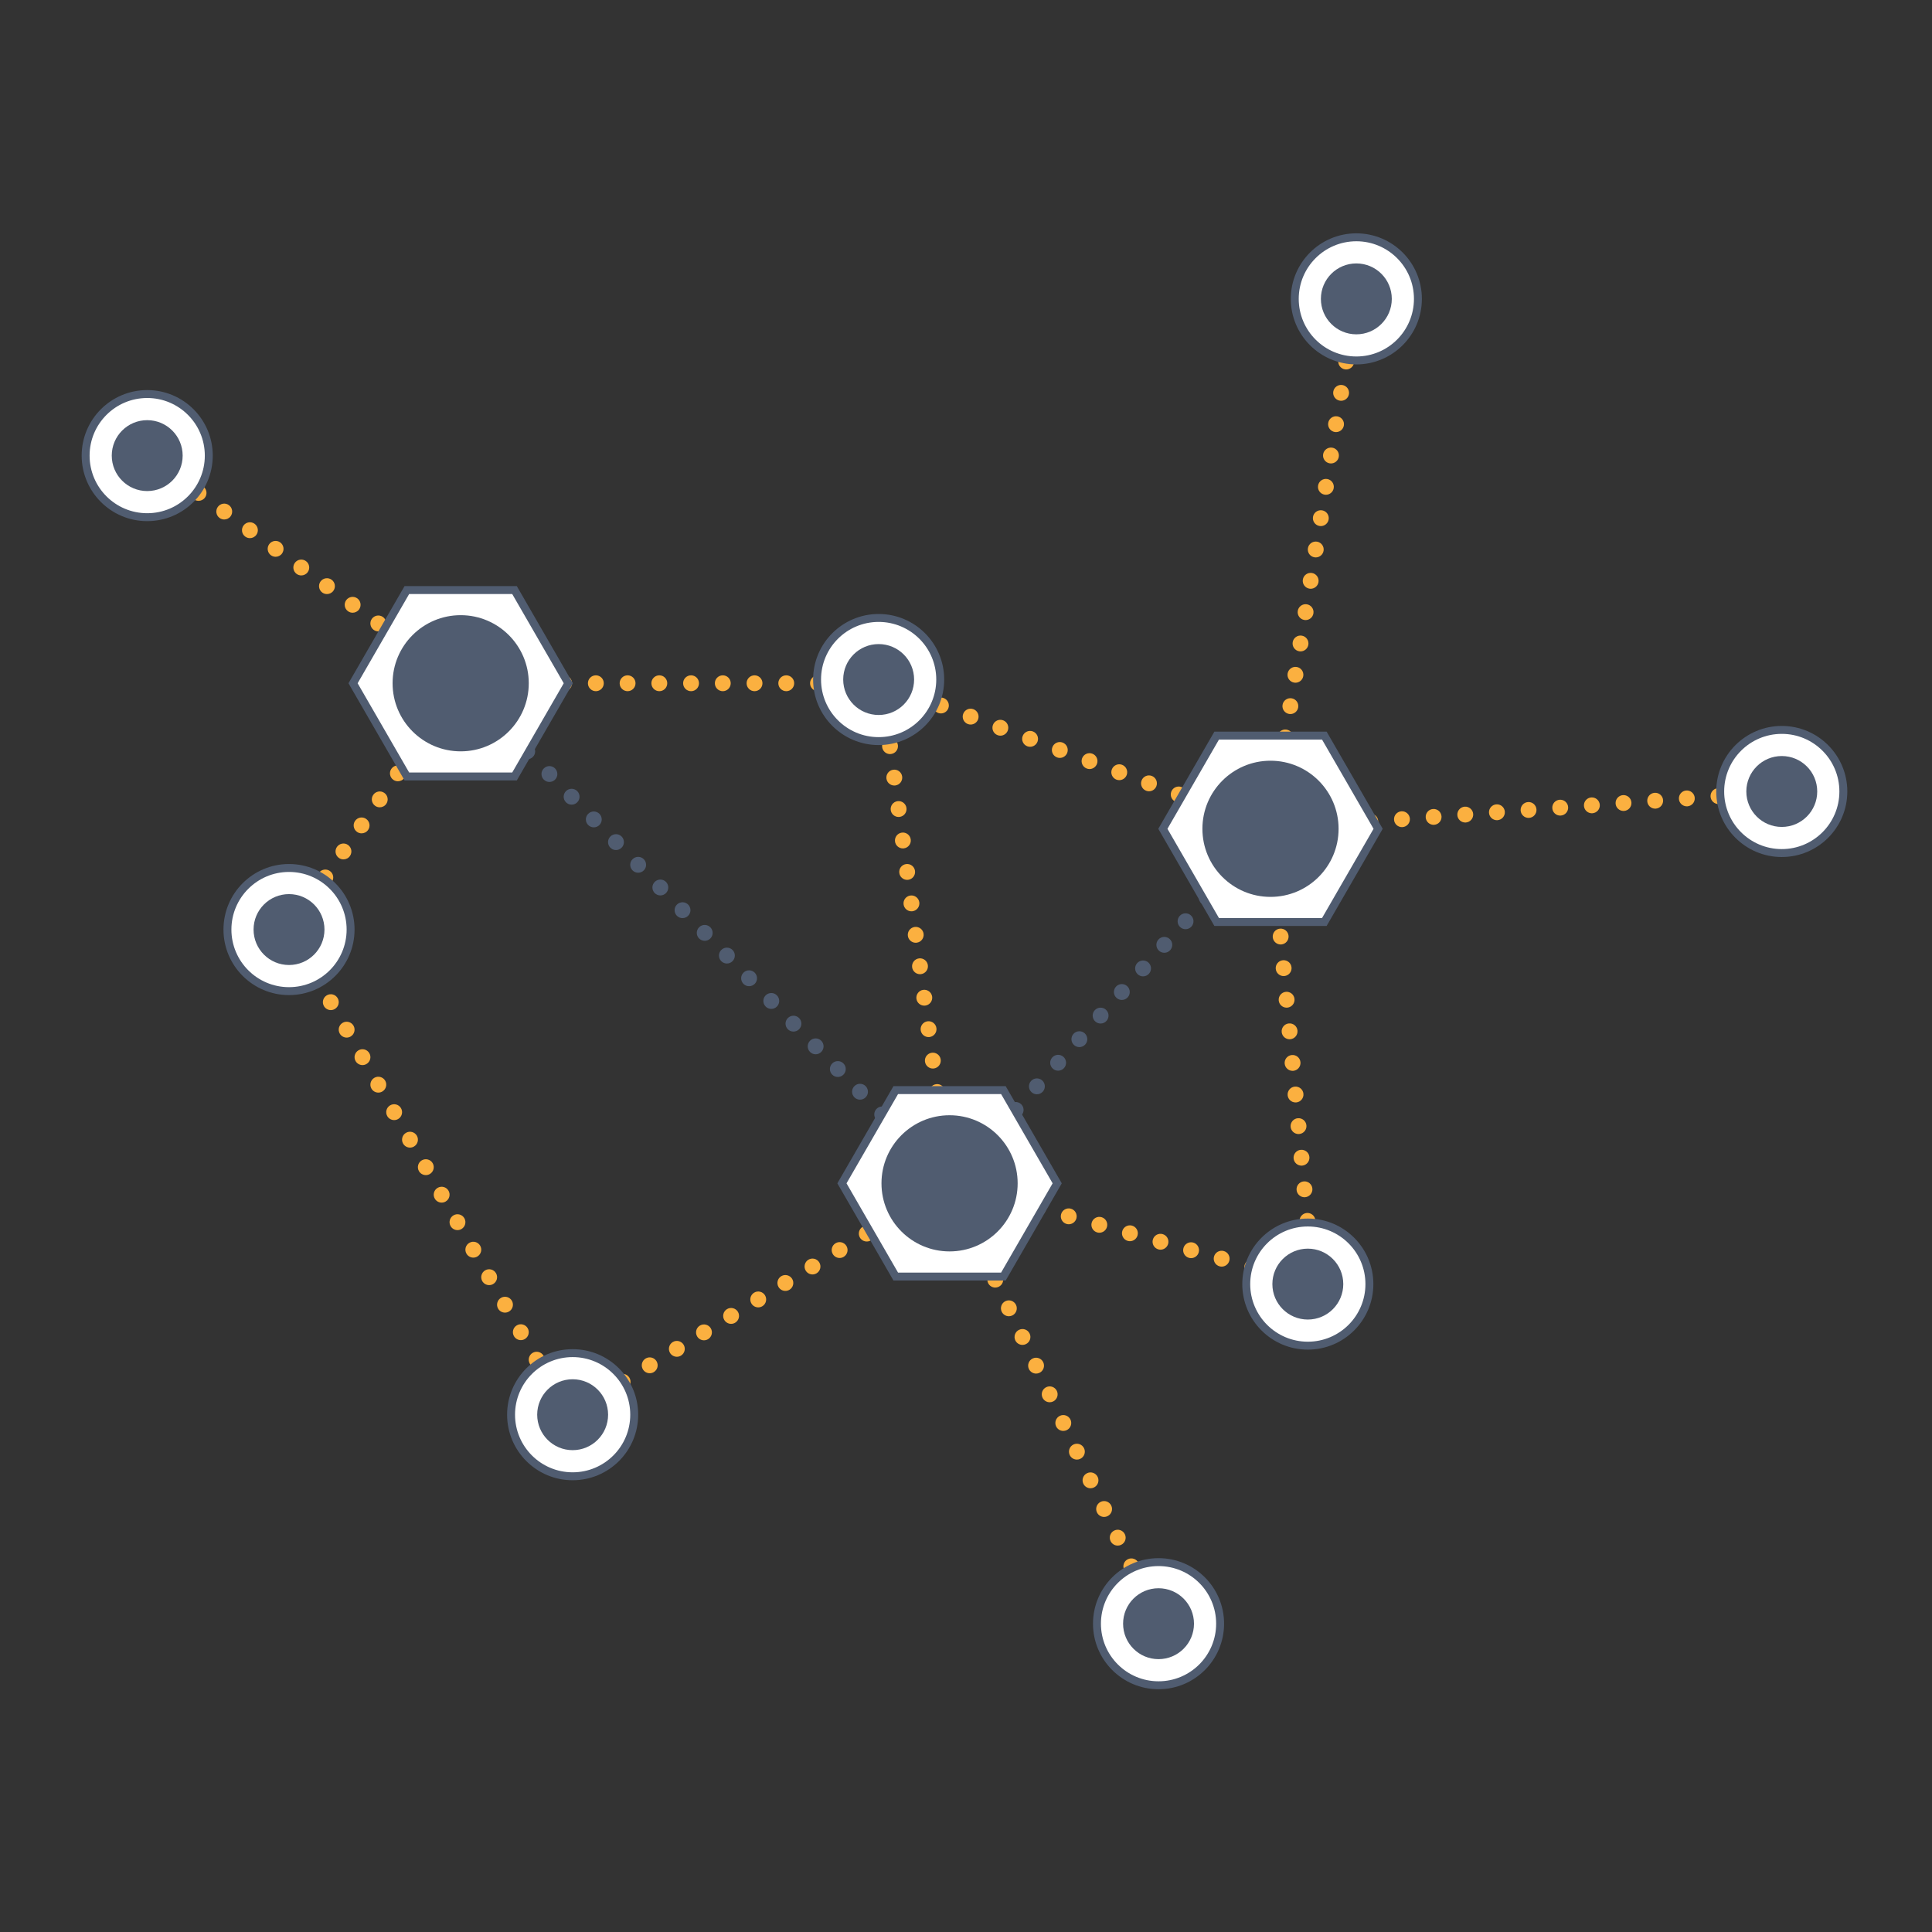 <?xml version="1.0" encoding="utf-8"?>
<!-- Generator: Adobe Illustrator 15.0.0, SVG Export Plug-In . SVG Version: 6.00 Build 0)  -->
<!DOCTYPE svg PUBLIC "-//W3C//DTD SVG 1.1//EN" "http://www.w3.org/Graphics/SVG/1.1/DTD/svg11.dtd">
<svg version="1.1" id="Layer_5" xmlns="http://www.w3.org/2000/svg" xmlns:xlink="http://www.w3.org/1999/xlink" x="0px" y="0px"
	 width="1080px" height="1080px" viewBox="0 0 1080 1080" enable-background="new 0 0 1080 1080" xml:space="preserve">
<rect x="0" y="0" width="1080" height="1080" fill="#333333" stroke="none"/>
<symbol  id="New_Symbol" viewBox="-11.709 -11.709 23.417 23.417">
	<path fill="#FFFFFF" stroke="#505C70" stroke-width="1.417" stroke-miterlimit="10" d="M11,0c0-6.075-4.925-11-11-11
		S-11-6.075-11,0s4.925,11,11,11S11,6.075,11,0z"/>
	<path fill="#505C70" d="M6.334,0c0-3.498-2.836-6.334-6.334-6.334S-6.333-3.498-6.333,0S-3.498,6.333,0,6.333S6.334,3.498,6.334,0z
		"/>
</symbol>
<symbol  id="New_Symbol_1" viewBox="-20.047 -17.363 40.095 34.725">
	<polygon fill="#FFFFFF" stroke="#505C70" stroke-width="1.417" stroke-miterlimit="10" points="-9.615,-16.654 -19.229,0 
		-9.615,16.653 9.615,16.653 19.229,0 9.615,-16.654 	"/>
	<path fill="#505C70" d="M12.163,0c0-6.719-5.446-12.164-12.163-12.164c-6.718,0-12.165,5.445-12.165,12.164
		c0,6.717,5.447,12.163,12.165,12.163C6.717,12.163,12.163,6.717,12.163,0z"/>
</symbol>
<g>
	<g>
		<path fill="#FBB040" d="M524.25,646.22c-0.32-2.43,1.37-4.67,3.8-5l0,0c2.43-0.33,4.66,1.37,4.99,3.8l0,0
			c0.33,2.42-1.37,4.66-3.79,4.99l0,0c-0.21,0.03-0.41,0.04-0.61,0.04l0,0C526.46,650.05,524.56,648.439,524.25,646.22z
			 M521.86,628.64c-0.33-2.43,1.37-4.67,3.8-5l0,0c2.42-0.33,4.66,1.37,4.99,3.8l0,0c0.33,2.431-1.37,4.66-3.8,4.99l0,0
			c-0.2,0.03-0.4,0.04-0.6,0.04l0,0C524.07,632.47,522.16,630.859,521.86,628.64z M519.47,611.06c-0.33-2.43,1.37-4.66,3.79-4.99
			l0,0c2.43-0.34,4.67,1.37,5,3.79l0,0c0.33,2.431-1.37,4.66-3.8,4.99l0,0c-0.2,0.03-0.4,0.05-0.6,0.05l0,0
			C521.67,614.899,519.77,613.28,519.47,611.06z M517.07,593.479c-0.33-2.43,1.37-4.66,3.8-4.989l0,0
			c2.43-0.33,4.66,1.369,4.99,3.79l0,0c0.33,2.43-1.37,4.67-3.79,5l0,0c-0.21,0.029-0.41,0.039-0.61,0.039l0,0
			C519.28,597.319,517.38,595.7,517.07,593.479z M514.68,575.899c-0.33-2.42,1.37-4.659,3.8-4.989l0,0c2.42-0.33,4.66,1.37,4.99,3.8
			l0,0c0.33,2.42-1.37,4.66-3.8,4.99l0,0c-0.2,0.029-0.4,0.04-0.6,0.04l0,0C516.89,579.74,514.98,578.13,514.68,575.899z
			 M512.29,558.319c-0.33-2.42,1.37-4.659,3.79-4.989l0,0c2.43-0.33,4.67,1.37,5,3.8l0,0c0.33,2.42-1.37,4.66-3.8,4.99l0,0
			c-0.2,0.029-0.4,0.04-0.6,0.04l0,0C514.49,562.16,512.59,560.55,512.29,558.319z M509.89,540.75c-0.33-2.43,1.37-4.67,3.8-5l0,0
			c2.43-0.33,4.66,1.37,4.99,3.8l0,0c0.33,2.43-1.37,4.66-3.79,4.99l0,0c-0.21,0.029-0.41,0.04-0.6,0.04l0,0
			C512.1,544.58,510.2,542.97,509.89,540.75z M507.5,523.17c-0.33-2.43,1.37-4.66,3.8-5l0,0c2.42-0.32,4.66,1.38,4.99,3.8l0,0
			c0.33,2.43-1.37,4.66-3.8,4.99l0,0c-0.2,0.03-0.4,0.05-0.6,0.05l0,0C509.71,527.01,507.8,525.39,507.5,523.17z M505.11,505.59
			c-0.33-2.43,1.37-4.66,3.79-4.99l0,0c2.43-0.33,4.67,1.37,5,3.79l0,0c0.33,2.43-1.37,4.67-3.8,5l0,0c-0.2,0.02-0.4,0.04-0.6,0.04
			l0,0C507.31,509.43,505.41,507.81,505.11,505.59z M502.72,488.01c-0.34-2.43,1.36-4.66,3.79-4.99l0,0
			c2.43-0.33,4.66,1.37,4.99,3.8l0,0c0.33,2.42-1.37,4.66-3.79,4.99l0,0c-0.21,0.03-0.41,0.04-0.61,0.04l0,0
			C504.92,491.85,503.02,490.24,502.72,488.01z M500.32,470.43c-0.33-2.42,1.37-4.66,3.8-4.99l0,0c2.42-0.33,4.66,1.37,4.99,3.8l0,0
			c0.33,2.42-1.37,4.66-3.8,4.99l0,0c-0.2,0.03-0.4,0.04-0.6,0.04l0,0C502.53,474.27,500.62,472.66,500.32,470.43z M497.93,452.85
			c-0.33-2.42,1.37-4.66,3.79-4.99l0,0c2.43-0.33,4.67,1.37,5,3.8l0,0c0.33,2.43-1.37,4.66-3.8,4.99l0,0
			c-0.2,0.03-0.4,0.04-0.6,0.04l0,0C500.13,456.69,498.23,455.08,497.93,452.85z M495.53,435.28c-0.33-2.43,1.37-4.67,3.8-5l0,0
			c2.43-0.33,4.66,1.37,4.99,3.8l0,0c0.33,2.43-1.37,4.66-3.79,4.99l0,0c-0.21,0.03-0.41,0.04-0.61,0.04l0,0
			C497.74,439.11,495.84,437.5,495.53,435.28z M493.14,417.7c-0.33-2.43,1.37-4.66,3.8-4.99l0,0c2.42-0.33,4.66,1.37,4.99,3.79l0,0
			c0.33,2.43-1.37,4.67-3.8,4.99l0,0c-0.2,0.03-0.4,0.05-0.6,0.05l0,0C495.35,421.54,493.44,419.92,493.14,417.7z M490.75,400.12
			c-0.33-2.43,1.37-4.66,3.79-4.99l0,0c2.43-0.33,4.67,1.37,5,3.79l0,0c0.33,2.43-1.37,4.67-3.8,5l0,0c-0.2,0.03-0.4,0.04-0.6,0.04
			l0,0C492.95,403.96,491.05,402.34,490.75,400.12z M488.35,382.54c-0.33-2.42,1.37-4.66,3.8-4.99l0,0c2.43-0.33,4.66,1.37,4.99,3.8
			l0,0c0.33,2.42-1.37,4.66-3.79,4.99l0,0c-0.2,0.03-0.41,0.04-0.6,0.04l0,0C490.56,386.38,488.66,384.77,488.35,382.54z"/>
	</g>
	<g>
		<path fill="#FBB040" d="M707.2,466.91c-2.301-0.86-3.46-3.41-2.601-5.71l0,0c0.86-2.29,3.41-3.46,5.71-2.6l0,0
			c2.29,0.86,3.45,3.42,2.601,5.71l0,0c-0.67,1.78-2.36,2.88-4.16,2.88l0,0C708.24,467.19,707.71,467.1,707.2,466.91z
			 M690.58,460.69c-2.29-0.85-3.46-3.41-2.601-5.7l0,0c0.86-2.3,3.42-3.46,5.71-2.6l0,0c2.29,0.86,3.46,3.41,2.601,5.7l0,0
			c-0.67,1.79-2.36,2.89-4.15,2.89l0,0C691.62,460.98,691.09,460.89,690.58,460.69z M673.97,454.48c-2.3-0.86-3.46-3.42-2.6-5.71
			l0,0c0.859-2.29,3.41-3.46,5.71-2.6l0,0c2.29,0.86,3.45,3.41,2.59,5.71l0,0c-0.66,1.78-2.351,2.88-4.15,2.88l0,0
			C675,454.76,674.479,454.67,673.97,454.48z M657.35,448.26c-2.29-0.86-3.46-3.41-2.6-5.71l0,0c0.859-2.29,3.41-3.45,5.71-2.6l0,0
			c2.29,0.86,3.46,3.42,2.6,5.71l0,0c-0.67,1.78-2.359,2.88-4.16,2.88l0,0C658.39,448.54,657.859,448.45,657.35,448.26z
			 M640.729,442.04c-2.29-0.85-3.449-3.41-2.59-5.7l0,0c0.851-2.3,3.41-3.46,5.7-2.6l0,0c2.3,0.86,3.46,3.41,2.6,5.71l0,0
			c-0.659,1.78-2.35,2.88-4.149,2.88l0,0C641.77,442.33,641.25,442.24,640.729,442.04z M624.12,435.83
			c-2.301-0.86-3.46-3.41-2.601-5.71l0,0c0.86-2.29,3.41-3.46,5.71-2.6l0,0c2.29,0.86,3.46,3.42,2.601,5.71l0,0
			c-0.67,1.78-2.36,2.88-4.16,2.88l0,0C625.16,436.11,624.63,436.02,624.12,435.83z M607.5,429.61c-2.29-0.86-3.45-3.41-2.601-5.71
			l0,0c0.86-2.29,3.42-3.45,5.71-2.59l0,0c2.29,0.85,3.46,3.41,2.601,5.7l0,0c-0.67,1.79-2.36,2.89-4.15,2.89l0,0
			C608.54,429.9,608.02,429.8,607.5,429.61z M590.89,423.4c-2.3-0.86-3.46-3.42-2.6-5.71l0,0c0.859-2.3,3.41-3.46,5.71-2.6l0,0
			c2.29,0.86,3.45,3.41,2.6,5.71l0,0c-0.67,1.78-2.359,2.88-4.16,2.88l0,0C591.93,423.68,591.399,423.59,590.89,423.4z
			 M574.27,417.18c-2.29-0.86-3.46-3.41-2.6-5.71l0,0c0.86-2.29,3.42-3.46,5.71-2.6l0,0c2.29,0.86,3.46,3.42,2.6,5.71l0,0
			c-0.67,1.78-2.359,2.88-4.149,2.88l0,0C575.31,417.46,574.78,417.37,574.27,417.18z M557.66,410.96
			c-2.301-0.86-3.46-3.41-2.601-5.71l0,0c0.851-2.29,3.41-3.45,5.7-2.59l0,0c2.3,0.85,3.46,3.41,2.6,5.7l0,0
			c-0.659,1.79-2.35,2.89-4.149,2.89l0,0C558.689,411.25,558.17,411.16,557.66,410.96z M541.04,404.75
			c-2.29-0.86-3.46-3.42-2.6-5.71l0,0c0.86-2.3,3.41-3.46,5.709-2.6l0,0c2.29,0.86,3.46,3.41,2.601,5.71l0,0
			c-0.67,1.78-2.36,2.88-4.16,2.88l0,0C542.08,405.03,541.55,404.94,541.04,404.75z M524.43,398.53c-2.3-0.86-3.46-3.41-2.6-5.71
			l0,0c0.86-2.29,3.41-3.46,5.7-2.6l0,0c2.3,0.86,3.46,3.42,2.6,5.71l0,0c-0.66,1.78-2.35,2.88-4.15,2.88l0,0
			C525.46,398.81,524.94,398.72,524.43,398.53z M507.81,392.31c-2.29-0.85-3.46-3.41-2.6-5.7l0,0c0.86-2.3,3.41-3.46,5.71-2.6l0,0
			c2.29,0.86,3.46,3.41,2.6,5.71l0,0c-0.67,1.78-2.36,2.88-4.16,2.88l0,0C508.85,392.6,508.32,392.51,507.81,392.31z M491.19,386.1
			c-2.29-0.86-3.45-3.42-2.59-5.71l0,0c0.85-2.29,3.41-3.46,5.7-2.6l0,0c2.3,0.86,3.46,3.41,2.6,5.71l0,0
			c-0.66,1.78-2.35,2.88-4.15,2.88l0,0C492.23,386.38,491.71,386.29,491.19,386.1z"/>
	</g>
	<g>
		<path fill="#FBB040" d="M729.79,718.229c-0.23-2.439,1.56-4.6,4-4.83l0,0c2.439-0.229,4.609,1.561,4.84,4l0,0
			c0.22,2.431-1.57,4.601-4,4.83l0,0c-0.15,0.011-0.29,0.021-0.43,0.021l0,0C731.939,722.25,730.01,720.53,729.79,718.229z
			 M728.13,700.569c-0.23-2.439,1.56-4.609,4-4.84l0,0c2.439-0.22,4.6,1.57,4.83,4l0,0c0.229,2.44-1.561,4.61-4,4.84l0,0
			c-0.141,0.011-0.28,0.021-0.42,0.021l0,0C730.28,704.59,728.35,702.859,728.13,700.569z M726.46,682.899
			c-0.23-2.43,1.56-4.6,4-4.83l0,0c2.439-0.229,4.6,1.57,4.83,4l0,0c0.229,2.44-1.561,4.601-3.99,4.83l0,0
			c-0.15,0.021-0.29,0.021-0.42,0.021l0,0C728.609,686.92,726.68,685.2,726.46,682.899z M724.8,665.24c-0.23-2.44,1.56-4.601,4-4.83
			l0,0c2.44-0.23,4.6,1.56,4.83,4l0,0c0.229,2.439-1.561,4.6-4,4.83l0,0c-0.14,0.02-0.28,0.02-0.42,0.02l0,0
			C726.95,669.26,725.01,667.54,724.8,665.24z M723.13,647.58c-0.23-2.44,1.56-4.601,4-4.83l0,0c2.439-0.23,4.61,1.56,4.84,4l0,0
			c0.22,2.439-1.57,4.6-4,4.83l0,0c-0.15,0.01-0.29,0.02-0.43,0.02l0,0C725.28,651.6,723.35,649.88,723.13,647.58z M721.47,629.92
			c-0.229-2.44,1.561-4.601,4-4.83l0,0c2.44-0.23,4.6,1.56,4.83,4l0,0c0.23,2.43-1.56,4.6-4,4.83l0,0
			c-0.14,0.01-0.28,0.02-0.42,0.02l0,0C723.62,633.939,721.689,632.22,721.47,629.92z M719.8,612.26c-0.23-2.44,1.56-4.61,4-4.84
			l0,0c2.44-0.23,4.6,1.57,4.83,4l0,0c0.229,2.439-1.561,4.61-3.99,4.84l0,0c-0.149,0.01-0.29,0.01-0.43,0.01l0,0
			C721.95,616.27,720.02,614.55,719.8,612.26z M718.14,594.59c-0.229-2.43,1.561-4.6,4-4.83l0,0c2.44-0.229,4.601,1.56,4.83,4l0,0
			c0.23,2.44-1.56,4.6-4,4.84l0,0c-0.14,0.01-0.28,0.01-0.42,0.01l0,0C720.29,598.609,718.359,596.89,718.14,594.59z M716.47,576.93
			c-0.229-2.439,1.561-4.6,4-4.83l0,0c2.44-0.229,4.61,1.561,4.84,4l0,0c0.221,2.44-1.569,4.601-4,4.83l0,0
			c-0.14,0.021-0.29,0.021-0.42,0.021l0,0C718.62,580.95,716.689,579.229,716.47,576.93z M714.81,559.27
			c-0.229-2.439,1.561-4.6,4-4.83l0,0c2.44-0.229,4.601,1.561,4.83,4l0,0c0.23,2.44-1.56,4.601-4,4.83l0,0
			c-0.14,0.011-0.28,0.021-0.42,0.021l0,0C716.96,563.29,715.03,561.569,714.81,559.27z M713.149,541.609
			c-0.229-2.439,1.561-4.6,3.99-4.83l0,0c2.44-0.23,4.61,1.56,4.84,4l0,0c0.23,2.43-1.56,4.6-4,4.829l0,0
			c-0.14,0.011-0.279,0.021-0.42,0.021l0,0C715.29,545.63,713.359,543.899,713.149,541.609z M711.479,523.95
			c-0.229-2.44,1.561-4.61,4-4.83l0,0c2.44-0.23,4.601,1.56,4.83,3.99l0,0c0.23,2.44-1.56,4.61-4,4.84l0,0
			c-0.14,0.01-0.279,0.02-0.42,0.02l0,0C713.63,527.97,711.7,526.24,711.479,523.95z M709.81,506.29c-0.229-2.44,1.561-4.61,4-4.84
			l0,0c2.44-0.23,4.61,1.56,4.84,4l0,0c0.221,2.44-1.569,4.6-4,4.83l0,0c-0.14,0.02-0.29,0.02-0.42,0.02l0,0
			C711.96,510.3,710.03,508.58,709.81,506.29z M708.149,488.62c-0.229-2.44,1.561-4.6,4-4.83l0,0c2.44-0.23,4.601,1.56,4.83,4l0,0
			c0.23,2.44-1.56,4.6-4,4.83l0,0c-0.14,0.01-0.279,0.02-0.42,0.02l0,0C710.3,492.64,708.37,490.92,708.149,488.62z M706.479,470.96
			c-0.22-2.44,1.57-4.6,4-4.83l0,0c2.44-0.23,4.61,1.56,4.84,4l0,0c0.23,2.44-1.56,4.6-4,4.83l0,0c-0.14,0.01-0.279,0.02-0.42,0.02
			l0,0C708.63,474.98,706.7,473.26,706.479,470.96z"/>
	</g>
	<g>
		<path fill="#FBB040" d="M251.94,383.37c-1.98-1.44-2.42-4.21-0.98-6.2l0,0c1.44-1.98,4.21-2.42,6.19-0.98l0,0
			c1.98,1.44,2.42,4.22,0.99,6.2l0,0c-0.87,1.19-2.22,1.83-3.6,1.83l0,0C253.64,384.22,252.73,383.94,251.94,383.37z M237.59,372.94
			c-1.99-1.44-2.43-4.21-0.99-6.19l0,0c1.44-1.98,4.22-2.42,6.2-0.98l0,0c1.98,1.44,2.42,4.21,0.98,6.19l0,0
			c-0.87,1.2-2.22,1.83-3.59,1.83l0,0C239.29,373.79,238.37,373.52,237.59,372.94z M223.23,362.52c-1.98-1.44-2.42-4.21-0.98-6.19
			l0,0c1.44-1.99,4.21-2.43,6.19-0.99l0,0c1.99,1.44,2.43,4.22,0.99,6.2l0,0c-0.87,1.19-2.22,1.83-3.6,1.83l0,0
			C224.93,363.37,224.02,363.09,223.23,362.52z M208.88,352.1c-1.99-1.44-2.43-4.22-0.99-6.2l0,0c1.44-1.98,4.22-2.42,6.2-0.98l0,0
			c1.98,1.44,2.42,4.21,0.98,6.19l0,0c-0.87,1.2-2.22,1.83-3.59,1.83l0,0C210.58,352.94,209.66,352.67,208.88,352.1z M194.52,341.67
			c-1.98-1.44-2.42-4.21-0.98-6.19l0,0c1.44-1.98,4.21-2.42,6.19-0.99l0,0c1.99,1.44,2.43,4.22,0.99,6.2l0,0
			c-0.87,1.19-2.22,1.83-3.59,1.83l0,0C196.22,342.52,195.31,342.24,194.52,341.67z M180.17,331.25c-1.98-1.44-2.42-4.22-0.99-6.2
			l0,0c1.44-1.98,4.22-2.42,6.2-0.98l0,0c1.98,1.44,2.42,4.21,0.98,6.19l0,0c-0.87,1.2-2.22,1.83-3.59,1.83l0,0
			C181.87,332.09,180.96,331.82,180.17,331.25z M165.81,320.82c-1.98-1.44-2.42-4.21-0.98-6.19l0,0c1.44-1.98,4.21-2.42,6.19-0.98
			l0,0c1.99,1.44,2.43,4.21,0.99,6.19l0,0c-0.87,1.2-2.22,1.83-3.59,1.83l0,0C167.51,321.67,166.6,321.39,165.81,320.82z
			 M151.46,310.4c-1.98-1.44-2.42-4.21-0.98-6.2l0,0c1.43-1.98,4.21-2.42,6.19-0.98l0,0c1.98,1.44,2.42,4.21,0.98,6.2l0,0
			c-0.86,1.19-2.22,1.83-3.59,1.83l0,0C153.16,311.25,152.25,310.97,151.46,310.4z M137.1,299.97c-1.98-1.43-2.42-4.21-0.98-6.19
			l0,0c1.44-1.98,4.21-2.42,6.2-0.98l0,0c1.98,1.44,2.42,4.21,0.98,6.19l0,0c-0.87,1.2-2.22,1.83-3.59,1.83l0,0
			C138.8,300.82,137.89,300.55,137.1,299.97z M122.75,289.55c-1.98-1.44-2.42-4.21-0.98-6.2l0,0c1.44-1.98,4.21-2.42,6.19-0.98l0,0
			c1.98,1.44,2.42,4.22,0.98,6.2l0,0c-0.86,1.19-2.22,1.83-3.59,1.83l0,0C124.45,290.4,123.54,290.12,122.75,289.55z M108.4,279.13
			c-1.99-1.44-2.43-4.22-0.99-6.2l0,0c1.44-1.98,4.22-2.42,6.2-0.98l0,0c1.98,1.44,2.42,4.21,0.98,6.19l0,0
			c-0.87,1.2-2.22,1.83-3.59,1.83l0,0C110.09,279.97,109.18,279.7,108.4,279.13z M94.04,268.7c-1.98-1.44-2.42-4.21-0.98-6.19l0,0
			c1.44-1.99,4.21-2.43,6.19-0.99l0,0c1.99,1.44,2.42,4.22,0.98,6.2l0,0c-0.86,1.19-2.22,1.83-3.59,1.83l0,0
			C95.74,269.55,94.83,269.27,94.04,268.7z M79.69,258.28c-1.99-1.44-2.43-4.22-0.99-6.2l0,0c1.44-1.98,4.22-2.42,6.2-0.98l0,0
			c1.98,1.44,2.42,4.21,0.98,6.19l0,0c-0.87,1.2-2.22,1.83-3.59,1.83l0,0C81.38,259.12,80.47,258.85,79.69,258.28z"/>
	</g>
	<g>
		<path fill="#FBB040" d="M159.03,523.26c-2.01-1.4-2.51-4.16-1.11-6.17l0,0c1.4-2.01,4.17-2.5,6.18-1.1l0,0
			c2.01,1.4,2.5,4.16,1.1,6.17l0,0c-0.86,1.24-2.24,1.9-3.64,1.9l0,0C160.68,524.06,159.8,523.8,159.03,523.26z M169.17,508.71
			c-2.01-1.4-2.5-4.17-1.1-6.17l0,0c1.4-2.02,4.16-2.51,6.17-1.11l0,0c2.01,1.4,2.51,4.17,1.1,6.18l0,0
			c-0.86,1.23-2.24,1.9-3.64,1.9l0,0C170.83,509.51,169.94,509.25,169.17,508.71z M179.31,494.15c-2.01-1.39-2.5-4.16-1.1-6.17l0,0
			c1.4-2.01,4.17-2.5,6.18-1.1l0,0c2.01,1.4,2.5,4.16,1.1,6.17l0,0c-0.86,1.24-2.24,1.9-3.64,1.9l0,0
			C180.97,494.95,180.09,494.69,179.31,494.15z M189.46,479.6c-2.01-1.4-2.5-4.16-1.1-6.17l0,0c1.4-2.01,4.16-2.51,6.17-1.11l0,0
			c2.01,1.41,2.5,4.17,1.1,6.18l0,0c-0.86,1.24-2.24,1.9-3.64,1.9l0,0C191.12,480.4,190.23,480.14,189.46,479.6z M199.6,465.05
			c-2.01-1.4-2.5-4.17-1.1-6.18l0,0c1.4-2.01,4.17-2.5,6.17-1.1l0,0c2.01,1.4,2.51,4.17,1.11,6.17l0,0c-0.86,1.24-2.24,1.9-3.65,1.9
			l0,0C201.26,465.84,200.37,465.59,199.6,465.05z M209.75,450.49c-2.01-1.4-2.51-4.16-1.1-6.17l0,0c1.39-2.01,4.16-2.5,6.17-1.1
			l0,0c2.01,1.4,2.5,4.16,1.1,6.17l0,0c-0.86,1.24-2.24,1.9-3.64,1.9l0,0C211.4,451.29,210.52,451.03,209.75,450.49z M219.89,435.94
			c-2.01-1.4-2.5-4.17-1.1-6.18l0,0c1.4-2,4.16-2.5,6.17-1.1l0,0c2.01,1.4,2.51,4.17,1.11,6.18l0,0c-0.87,1.23-2.25,1.9-3.65,1.9
			l0,0C221.55,436.74,220.66,436.48,219.89,435.94z M230.03,421.38c-2-1.39-2.5-4.16-1.1-6.17l0,0c1.4-2.01,4.17-2.5,6.18-1.1l0,0
			c2.01,1.4,2.5,4.16,1.1,6.17l0,0c-0.86,1.24-2.24,1.9-3.64,1.9l0,0C231.69,422.18,230.81,421.92,230.03,421.38z M240.18,406.83
			c-2.01-1.4-2.5-4.16-1.1-6.17l0,0c1.4-2.01,4.16-2.51,6.17-1.11l0,0c2.01,1.41,2.5,4.17,1.1,6.18l0,0
			c-0.86,1.24-2.24,1.9-3.64,1.9l0,0C241.84,407.63,240.95,407.37,240.18,406.83z M250.32,392.28c-2.01-1.4-2.5-4.17-1.1-6.18l0,0
			c1.4-2.01,4.17-2.5,6.17-1.1l0,0c2.02,1.4,2.51,4.17,1.11,6.18l0,0c-0.86,1.23-2.24,1.9-3.64,1.9l0,0
			C251.98,393.08,251.1,392.82,250.32,392.28z"/>
	</g>
	<g>
		<path fill="#FBB040" d="M488.31,381.94c0-2.45,1.99-4.43,4.44-4.43l0,0c2.45,0,4.44,1.98,4.44,4.43l0,0
			c0,2.45-1.99,4.44-4.44,4.44l0,0C490.3,386.38,488.31,384.39,488.31,381.94z M470.57,381.94c0-2.45,1.99-4.43,4.44-4.43l0,0
			c2.45,0,4.43,1.98,4.43,4.43l0,0c0,2.45-1.98,4.44-4.43,4.44l0,0C472.56,386.38,470.57,384.39,470.57,381.94z M452.83,381.94
			c0-2.45,1.99-4.43,4.44-4.43l0,0c2.45,0,4.43,1.98,4.43,4.43l0,0c0,2.45-1.98,4.44-4.43,4.44l0,0
			C454.82,386.38,452.83,384.39,452.83,381.94z M435.09,381.94c0-2.45,1.99-4.43,4.44-4.43l0,0c2.45,0,4.43,1.98,4.43,4.43l0,0
			c0,2.45-1.98,4.44-4.43,4.44l0,0C437.08,386.38,435.09,384.39,435.09,381.94z M417.35,381.94c0-2.45,1.99-4.43,4.44-4.43l0,0
			c2.45,0,4.43,1.98,4.43,4.43l0,0c0,2.45-1.98,4.44-4.43,4.44l0,0C419.34,386.38,417.35,384.39,417.35,381.94z M399.61,381.94
			c0-2.45,1.99-4.43,4.44-4.43l0,0c2.45,0,4.43,1.98,4.43,4.43l0,0c0,2.45-1.98,4.44-4.43,4.44l0,0
			C401.6,386.38,399.61,384.39,399.61,381.94z M381.87,381.94c0-2.45,1.99-4.43,4.44-4.43l0,0c2.45,0,4.43,1.98,4.43,4.43l0,0
			c0,2.45-1.98,4.44-4.43,4.44l0,0C383.86,386.38,381.87,384.39,381.87,381.94z M364.13,381.94c0-2.45,1.99-4.43,4.44-4.43l0,0
			c2.45,0,4.43,1.98,4.43,4.43l0,0c0,2.45-1.98,4.44-4.43,4.44l0,0C366.12,386.38,364.13,384.39,364.13,381.94z M346.39,381.94
			c0-2.45,1.99-4.43,4.44-4.43l0,0c2.44,0,4.43,1.98,4.43,4.43l0,0c0,2.45-1.99,4.44-4.43,4.44l0,0
			C348.38,386.38,346.39,384.39,346.39,381.94z M328.65,381.94c0-2.45,1.99-4.43,4.44-4.43l0,0c2.44,0,4.43,1.98,4.43,4.43l0,0
			c0,2.45-1.99,4.44-4.43,4.44l0,0C330.64,386.38,328.65,384.39,328.65,381.94z M310.91,381.94c0-2.45,1.99-4.43,4.44-4.43l0,0
			c2.44,0,4.43,1.98,4.43,4.43l0,0c0,2.45-1.99,4.44-4.43,4.44l0,0C312.9,386.38,310.91,384.39,310.91,381.94z M293.17,381.94
			c0-2.45,1.98-4.43,4.43-4.43l0,0c2.45,0,4.44,1.98,4.44,4.43l0,0c0,2.45-1.99,4.44-4.44,4.44l0,0
			C295.15,386.38,293.17,384.39,293.17,381.94z M275.43,381.94c0-2.45,1.99-4.43,4.43-4.43l0,0c2.45,0,4.44,1.98,4.44,4.43l0,0
			c0,2.45-1.99,4.44-4.44,4.44l0,0C277.42,386.38,275.43,384.39,275.43,381.94z M257.69,381.94c0-2.45,1.98-4.43,4.43-4.43l0,0
			c2.45,0,4.44,1.98,4.44,4.43l0,0c0,2.45-1.99,4.44-4.44,4.44l0,0C259.67,386.38,257.69,384.39,257.69,381.94z"/>
	</g>
	<g>
		<path fill="#FBB040" d="M712.109,451.64c-2.42-0.39-4.06-2.67-3.67-5.09l0,0c0.391-2.41,2.67-4.06,5.091-3.66l0,0
			c2.409,0.39,4.06,2.66,3.659,5.08l0,0c-0.35,2.18-2.229,3.73-4.37,3.73l0,0C712.58,451.7,712.35,451.68,712.109,451.64z
			 M714.939,434.13c-2.42-0.39-4.06-2.67-3.67-5.09l0,0c0.4-2.41,2.67-4.06,5.09-3.67l0,0c2.421,0.4,4.061,2.67,3.671,5.09l0,0
			c-0.351,2.18-2.24,3.73-4.37,3.73l0,0C715.42,434.19,715.18,434.17,714.939,434.13z M717.78,416.62
			c-2.421-0.39-4.061-2.67-3.671-5.09l0,0c0.391-2.42,2.671-4.06,5.091-3.67l0,0c2.42,0.39,4.06,2.67,3.67,5.09l0,0
			c-0.351,2.18-2.24,3.73-4.37,3.73l0,0C718.26,416.68,718.02,416.66,717.78,416.62z M720.62,399.11c-2.42-0.4-4.061-2.67-3.67-5.09
			l0,0c0.39-2.42,2.67-4.06,5.09-3.67l0,0c2.41,0.39,4.06,2.67,3.66,5.09l0,0c-0.351,2.17-2.23,3.72-4.37,3.72l0,0
			C721.1,399.16,720.859,399.15,720.62,399.11z M723.45,381.59c-2.42-0.39-4.061-2.67-3.67-5.08l0,0c0.399-2.42,2.67-4.06,5.09-3.67
			l0,0c2.42,0.39,4.06,2.67,3.67,5.08l0,0c-0.351,2.18-2.24,3.73-4.37,3.73l0,0C723.93,381.65,723.689,381.63,723.45,381.59z
			 M726.29,364.08c-2.42-0.39-4.061-2.67-3.67-5.09l0,0c0.39-2.41,2.67-4.06,5.09-3.66l0,0c2.42,0.39,4.06,2.67,3.67,5.08l0,0
			c-0.36,2.18-2.24,3.73-4.37,3.73l0,0C726.77,364.14,726.53,364.12,726.29,364.08z M729.13,346.57c-2.42-0.39-4.061-2.67-3.67-5.09
			l0,0c0.39-2.42,2.67-4.06,5.09-3.67l0,0c2.41,0.39,4.06,2.67,3.66,5.09l0,0c-0.351,2.18-2.23,3.73-4.37,3.73l0,0
			C729.609,346.63,729.37,346.61,729.13,346.57z M731.96,329.06c-2.41-0.39-4.061-2.67-3.66-5.09l0,0c0.39-2.42,2.66-4.06,5.08-3.67
			l0,0c2.42,0.39,4.06,2.67,3.67,5.09l0,0c-0.35,2.18-2.24,3.73-4.37,3.73l0,0C732.439,329.12,732.2,329.1,731.96,329.06z
			 M734.8,311.54c-2.42-0.39-4.06-2.66-3.67-5.08l0,0c0.39-2.42,2.67-4.06,5.09-3.67l0,0c2.42,0.39,4.061,2.67,3.67,5.09l0,0
			c-0.359,2.17-2.24,3.72-4.38,3.72l0,0C735.28,311.6,735.04,311.58,734.8,311.54z M737.64,294.03c-2.42-0.39-4.06-2.67-3.67-5.09
			l0,0c0.39-2.41,2.67-4.05,5.08-3.66l0,0c2.43,0.39,4.07,2.67,3.68,5.08l0,0c-0.359,2.18-2.239,3.73-4.38,3.73l0,0
			C738.12,294.09,737.88,294.07,737.64,294.03z M740.47,276.52c-2.41-0.39-4.06-2.67-3.66-5.09l0,0c0.391-2.41,2.67-4.06,5.08-3.67
			l0,0c2.42,0.4,4.061,2.67,3.67,5.09l0,0c-0.35,2.18-2.24,3.73-4.37,3.73l0,0C740.95,276.58,740.71,276.56,740.47,276.52z
			 M743.31,259.01c-2.42-0.39-4.06-2.67-3.67-5.09l0,0c0.391-2.42,2.67-4.06,5.09-3.67l0,0c2.42,0.39,4.061,2.67,3.67,5.09l0,0
			c-0.35,2.18-2.239,3.73-4.38,3.73l0,0C743.79,259.07,743.55,259.05,743.31,259.01z M746.149,241.5c-2.42-0.4-4.06-2.67-3.67-5.09
			l0,0c0.391-2.42,2.67-4.06,5.08-3.67l0,0c2.42,0.39,4.07,2.67,3.67,5.09l0,0c-0.35,2.17-2.229,3.72-4.37,3.72l0,0
			C746.63,241.55,746.39,241.53,746.149,241.5z M748.979,223.98c-2.41-0.39-4.06-2.67-3.67-5.08l0,0c0.4-2.42,2.67-4.06,5.09-3.67
			l0,0c2.42,0.39,4.061,2.67,3.67,5.08l0,0c-0.35,2.18-2.229,3.73-4.369,3.73l0,0C749.46,224.04,749.22,224.02,748.979,223.98z
			 M751.819,206.47c-2.42-0.39-4.06-2.67-3.67-5.08l0,0c0.391-2.42,2.67-4.07,5.091-3.68l0,0c2.42,0.4,4.06,2.67,3.67,5.09l0,0
			c-0.351,2.18-2.24,3.73-4.38,3.73l0,0C752.3,206.53,752.06,206.51,751.819,206.47z M754.66,188.96
			c-2.42-0.39-4.061-2.67-3.67-5.09l0,0c0.39-2.42,2.67-4.06,5.09-3.67l0,0c2.41,0.39,4.06,2.67,3.67,5.09l0,0
			c-0.36,2.18-2.24,3.73-4.38,3.73l0,0C755.14,189.02,754.899,189,754.66,188.96z M757.49,171.45c-2.41-0.39-4.061-2.67-3.671-5.09
			l0,0c0.4-2.42,2.681-4.06,5.091-3.67l0,0c2.42,0.39,4.06,2.67,3.67,5.09l0,0c-0.351,2.18-2.23,3.73-4.37,3.73l0,0
			C757.97,171.51,757.729,171.49,757.49,171.45z"/>
	</g>
	<g>
		<path fill="#FBB040" d="M708.51,463.43c-0.18-2.44,1.65-4.57,4.1-4.75l0,0c2.44-0.17,4.57,1.66,4.74,4.1l0,0
			c0.181,2.45-1.649,4.57-4.1,4.75l0,0c-0.11,0.01-0.21,0.01-0.32,0.01l0,0C710.62,467.54,708.68,465.76,708.51,463.43z
			 M726.2,462.14c-0.181-2.44,1.659-4.57,4.1-4.75l0,0c2.44-0.18,4.57,1.66,4.75,4.1l0,0c0.18,2.44-1.66,4.57-4.1,4.75l0,0
			c-0.11,0.01-0.221,0.01-0.33,0.01l0,0C728.319,466.25,726.37,464.47,726.2,462.14z M743.899,460.85
			c-0.18-2.45,1.65-4.57,4.091-4.75l0,0c2.449-0.18,4.569,1.66,4.75,4.1l0,0c0.18,2.44-1.66,4.57-4.101,4.75l0,0
			c-0.109,0-0.22,0.01-0.33,0.01l0,0C746.01,464.96,744.06,463.18,743.899,460.85z M761.59,459.55c-0.18-2.44,1.65-4.56,4.1-4.74
			l0,0c2.44-0.18,4.57,1.66,4.74,4.1l0,0c0.18,2.44-1.649,4.57-4.1,4.74l0,0c-0.11,0.01-0.221,0.02-0.33,0.02l0,0
			C763.7,463.67,761.76,461.89,761.59,459.55z M779.28,458.26c-0.181-2.44,1.659-4.56,4.1-4.74l0,0c2.439-0.18,4.57,1.66,4.75,4.1
			l0,0c0.18,2.44-1.66,4.56-4.1,4.74l0,0c-0.11,0.01-0.221,0.01-0.33,0.01l0,0C781.399,462.37,779.45,460.59,779.28,458.26z
			 M796.979,456.97c-0.18-2.44,1.65-4.57,4.09-4.74l0,0c2.45-0.18,4.57,1.65,4.75,4.1l0,0c0.181,2.44-1.659,4.56-4.1,4.74l0,0
			c-0.11,0.01-0.22,0.01-0.33,0.01l0,0C799.09,461.08,797.149,459.3,796.979,456.97z M814.67,455.68c-0.18-2.44,1.66-4.57,4.1-4.75
			l0,0c2.44-0.18,4.57,1.66,4.75,4.1l0,0c0.17,2.45-1.66,4.57-4.109,4.75l0,0c-0.11,0.01-0.21,0.01-0.32,0.01l0,0
			C816.78,459.79,814.84,458.01,814.67,455.68z M832.359,454.39c-0.18-2.44,1.66-4.57,4.101-4.75l0,0c2.439-0.18,4.57,1.66,4.75,4.1
			l0,0c0.18,2.45-1.66,4.57-4.101,4.75l0,0c-0.109,0.01-0.22,0.01-0.329,0.01l0,0C834.479,458.5,832.53,456.72,832.359,454.39z
			 M850.05,453.1c-0.17-2.45,1.66-4.57,4.11-4.75l0,0c2.439-0.18,4.56,1.66,4.739,4.1l0,0c0.181,2.44-1.659,4.57-4.1,4.75l0,0
			c-0.11,0-0.22,0.01-0.33,0.01l0,0C852.17,457.21,850.22,455.43,850.05,453.1z M867.75,451.81c-0.181-2.45,1.66-4.57,4.1-4.75l0,0
			c2.44-0.18,4.57,1.66,4.75,4.1l0,0c0.17,2.44-1.66,4.57-4.109,4.74l0,0c-0.11,0.01-0.221,0.02-0.32,0.02l0,0
			C869.859,455.92,867.92,454.14,867.75,451.81z M885.439,450.51c-0.18-2.44,1.66-4.57,4.101-4.74l0,0
			c2.439-0.18,4.569,1.66,4.75,4.1l0,0c0.18,2.44-1.66,4.56-4.101,4.74l0,0c-0.109,0.01-0.22,0.02-0.33,0.02l0,0
			C887.56,454.63,885.609,452.85,885.439,450.51z M903.13,449.22c-0.17-2.44,1.66-4.57,4.11-4.75l0,0
			c2.439-0.17,4.56,1.66,4.739,4.11l0,0c0.181,2.44-1.66,4.56-4.1,4.74l0,0c-0.11,0.01-0.22,0.01-0.33,0.01l0,0
			C905.25,453.33,903.3,451.55,903.13,449.22z M920.83,447.93c-0.181-2.44,1.66-4.57,4.1-4.75l0,0c2.44-0.18,4.57,1.66,4.75,4.1l0,0
			c0.17,2.45-1.66,4.57-4.11,4.75l0,0c-0.109,0.01-0.22,0.01-0.319,0.01l0,0C922.939,452.04,921,450.26,920.83,447.93z
			 M938.52,446.64c-0.18-2.44,1.66-4.57,4.101-4.75l0,0c2.439-0.18,4.569,1.66,4.75,4.1l0,0c0.18,2.45-1.66,4.57-4.101,4.75l0,0
			c-0.109,0.01-0.22,0.01-0.33,0.01l0,0C940.64,450.75,938.689,448.97,938.52,446.64z M956.21,445.35
			c-0.17-2.45,1.66-4.57,4.109-4.75l0,0c2.44-0.18,4.561,1.66,4.74,4.1l0,0c0.181,2.44-1.66,4.57-4.1,4.75l0,0
			c-0.11,0.01-0.22,0.01-0.33,0.01l0,0C958.33,449.46,956.39,447.68,956.21,445.35z M973.91,444.06c-0.181-2.45,1.659-4.57,4.1-4.75
			l0,0c2.44-0.18,4.57,1.66,4.75,4.1l0,0c0.17,2.44-1.66,4.57-4.11,4.74l0,0c-0.109,0.01-0.21,0.02-0.319,0.02l0,0
			C976.03,448.17,974.08,446.39,973.91,444.06z M991.6,442.76c-0.18-2.44,1.66-4.57,4.101-4.74l0,0c2.439-0.18,4.569,1.65,4.75,4.1
			l0,0c0.18,2.44-1.66,4.57-4.101,4.74l0,0c-0.109,0.01-0.22,0.02-0.33,0.02l0,0C993.72,446.88,991.77,445.1,991.6,442.76z"/>
	</g>
	<g>
		<path fill="#FBB040" d="M733.03,722.09c-2.37-0.66-3.75-3.1-3.091-5.46l0,0c0.65-2.36,3.091-3.75,5.46-3.09l0,0
			c2.351,0.649,3.74,3.1,3.08,5.46l0,0c-0.54,1.96-2.319,3.25-4.27,3.25l0,0C733.819,722.25,733.42,722.2,733.03,722.09z
			 M715.93,717.35c-2.36-0.649-3.75-3.1-3.09-5.46l0,0c0.65-2.359,3.1-3.74,5.46-3.09l0,0c2.36,0.66,3.74,3.1,3.09,5.46l0,0
			c-0.55,1.97-2.33,3.25-4.28,3.25l0,0C716.72,717.51,716.319,717.46,715.93,717.35z M698.83,712.62
			c-2.36-0.66-3.74-3.101-3.09-5.46l0,0c0.649-2.36,3.1-3.75,5.46-3.091l0,0c2.359,0.65,3.739,3.101,3.09,5.461l0,0
			c-0.55,1.96-2.33,3.25-4.271,3.25l0,0C699.63,712.78,699.229,712.729,698.83,712.62z M681.729,707.88
			c-2.359-0.65-3.739-3.09-3.09-5.46l0,0c0.66-2.36,3.101-3.74,5.46-3.08l0,0c2.36,0.65,3.75,3.09,3.09,5.45l0,0
			c-0.54,1.97-2.319,3.26-4.27,3.26l0,0C682.53,708.05,682.13,707.99,681.729,707.88z M664.64,703.149
			c-2.359-0.649-3.75-3.1-3.09-5.46l0,0c0.65-2.359,3.09-3.739,5.46-3.09l0,0c2.36,0.65,3.74,3.101,3.08,5.46l0,0
			c-0.54,1.96-2.32,3.25-4.271,3.25l0,0C665.43,703.31,665.03,703.26,664.64,703.149z M647.54,698.41
			c-2.36-0.65-3.74-3.101-3.09-5.46l0,0c0.649-2.36,3.1-3.74,5.46-3.08l0,0c2.359,0.649,3.739,3.09,3.09,5.449l0,0
			c-0.55,1.971-2.33,3.261-4.271,3.261l0,0C648.34,698.58,647.939,698.52,647.54,698.41z M630.439,693.68
			c-2.359-0.649-3.739-3.1-3.09-5.46l0,0c0.66-2.36,3.101-3.74,5.46-3.09l0,0c2.36,0.65,3.75,3.1,3.09,5.46l0,0
			c-0.54,1.96-2.33,3.25-4.27,3.25l0,0C631.24,693.84,630.84,693.79,630.439,693.68z M613.35,688.939
			c-2.359-0.649-3.75-3.09-3.09-5.449l0,0c0.65-2.36,3.09-3.75,5.46-3.091l0,0c2.36,0.65,3.74,3.091,3.08,5.45l0,0
			c-0.54,1.97-2.32,3.26-4.27,3.26l0,0C614.14,689.109,613.74,689.05,613.35,688.939z M596.25,684.21
			c-2.36-0.65-3.74-3.101-3.09-5.46l0,0c0.649-2.36,3.1-3.74,5.46-3.09l0,0c2.359,0.649,3.739,3.1,3.09,5.46l0,0
			c-0.55,1.96-2.33,3.25-4.271,3.25l0,0C597.04,684.37,596.649,684.319,596.25,684.21z M579.149,679.47
			c-2.359-0.65-3.739-3.09-3.09-5.45l0,0c0.66-2.359,3.101-3.75,5.46-3.09l0,0c2.36,0.65,3.75,3.09,3.09,5.45l0,0
			c-0.54,1.97-2.329,3.26-4.27,3.26l0,0C579.95,679.64,579.55,679.58,579.149,679.47z M562.06,674.74
			c-2.37-0.65-3.75-3.101-3.09-5.46l0,0c0.65-2.36,3.09-3.74,5.45-3.091l0,0c2.36,0.66,3.75,3.101,3.09,5.46l0,0
			c-0.54,1.96-2.32,3.25-4.27,3.25l0,0C562.85,674.899,562.45,674.85,562.06,674.74z M544.96,670.01c-2.36-0.66-3.74-3.1-3.09-5.46
			l0,0c0.649-2.36,3.1-3.75,5.46-3.09l0,0c2.359,0.649,3.739,3.09,3.09,5.46l0,0c-0.55,1.96-2.33,3.25-4.271,3.25l0,0
			C545.75,670.17,545.35,670.12,544.96,670.01z"/>
	</g>
	<g>
		<path fill="#FBB040" d="M643.62,909.55c-1.051-2.21-0.101-4.86,2.109-5.91l0,0c2.21-1.05,4.86-0.109,5.91,2.11l0,0
			c1.05,2.21,0.11,4.859-2.109,5.91l0,0c-0.61,0.29-1.261,0.43-1.891,0.43l0,0C645.979,912.09,644.38,911.149,643.62,909.55z
			 M636.02,893.52c-1.05-2.21-0.109-4.85,2.101-5.899l0,0c2.22-1.051,4.859-0.11,5.91,2.1l0,0c1.05,2.21,0.109,4.86-2.101,5.91l0,0
			c-0.62,0.29-1.26,0.43-1.899,0.43l0,0C638.37,896.06,636.78,895.12,636.02,893.52z M628.41,877.5
			c-1.051-2.22-0.11-4.86,2.109-5.91l0,0c2.21-1.05,4.86-0.11,5.9,2.1l0,0c1.06,2.221,0.11,4.86-2.101,5.91l0,0
			c-0.609,0.29-1.26,0.431-1.899,0.431l0,0C630.76,880.03,629.17,879.1,628.41,877.5z M620.81,861.47
			c-1.05-2.21-0.109-4.86,2.101-5.91l0,0c2.21-1.05,4.859-0.109,5.909,2.11l0,0c1.051,2.21,0.11,4.85-2.1,5.899l0,0
			c-0.62,0.301-1.27,0.431-1.9,0.431l0,0C623.16,864,621.56,863.069,620.81,861.47z M613.2,845.439
			c-1.051-2.21-0.11-4.859,2.109-5.909l0,0c2.21-1.051,4.851-0.101,5.9,2.109l0,0c1.05,2.21,0.109,4.86-2.101,5.91l0,0
			c-0.619,0.29-1.26,0.43-1.899,0.43l0,0C615.55,847.979,613.96,847.04,613.2,845.439z M605.59,829.41
			c-1.05-2.21-0.1-4.851,2.11-5.9l0,0c2.21-1.05,4.859-0.11,5.909,2.1l0,0c1.051,2.21,0.11,4.86-2.109,5.91l0,0
			c-0.61,0.29-1.26,0.431-1.9,0.431l0,0C607.939,831.95,606.35,831.01,605.59,829.41z M597.99,813.39
			c-1.051-2.21-0.11-4.859,2.1-5.91l0,0c2.22-1.05,4.86-0.109,5.91,2.11l0,0c1.05,2.21,0.109,4.85-2.101,5.9l0,0
			c-0.619,0.3-1.26,0.43-1.899,0.43l0,0C600.34,815.92,598.75,814.99,597.99,813.39z M590.38,797.359
			c-1.05-2.21-0.11-4.859,2.11-5.909l0,0c2.21-1.051,4.859-0.11,5.909,2.109l0,0c1.051,2.21,0.101,4.86-2.109,5.91l0,0
			c-0.61,0.29-1.26,0.43-1.9,0.43l0,0C592.729,799.899,591.14,798.96,590.38,797.359z M582.78,781.33
			c-1.051-2.21-0.11-4.851,2.1-5.9l0,0c2.21-1.06,4.86-0.11,5.91,2.101l0,0c1.05,2.21,0.109,4.859-2.101,5.909l0,0
			c-0.62,0.29-1.27,0.431-1.899,0.431l0,0C585.13,783.87,583.53,782.93,582.78,781.33z M575.17,765.31
			c-1.05-2.22-0.11-4.859,2.1-5.91l0,0c2.221-1.05,4.86-0.109,5.91,2.101l0,0c1.05,2.22,0.11,4.859-2.1,5.91l0,0
			c-0.62,0.29-1.261,0.43-1.9,0.43l0,0C577.52,767.84,575.93,766.899,575.17,765.31z M567.56,749.28c-1.05-2.211-0.1-4.86,2.11-5.91
			l0,0c2.21-1.051,4.86-0.11,5.91,2.109l0,0c1.05,2.21,0.109,4.851-2.11,5.9l0,0c-0.61,0.3-1.26,0.43-1.9,0.43l0,0
			C569.91,751.81,568.319,750.88,567.56,749.28z M559.96,733.25c-1.05-2.21-0.11-4.86,2.1-5.91l0,0c2.21-1.05,4.86-0.1,5.91,2.11
			l0,0c1.05,2.21,0.11,4.859-2.1,5.909l0,0c-0.62,0.29-1.271,0.431-1.9,0.431l0,0C562.31,735.79,560.72,734.85,559.96,733.25z
			 M552.35,717.229c-1.05-2.22-0.109-4.859,2.11-5.91l0,0c2.21-1.05,4.85-0.109,5.91,2.101l0,0c1.05,2.22,0.1,4.86-2.11,5.91l0,0
			c-0.61,0.29-1.26,0.43-1.9,0.43l0,0C554.7,719.76,553.109,718.819,552.35,717.229z M544.75,701.2c-1.05-2.221-0.11-4.86,2.1-5.91
			l0,0c2.21-1.05,4.86-0.11,5.91,2.1l0,0c1.05,2.22,0.11,4.86-2.11,5.91l0,0c-0.609,0.29-1.26,0.43-1.89,0.43l0,0
			C547.1,703.729,545.5,702.8,544.75,701.2z M537.14,685.17c-1.05-2.21-0.11-4.86,2.11-5.91l0,0c2.21-1.05,4.85-0.11,5.899,2.11l0,0
			c1.051,2.21,0.11,4.859-2.1,5.899l0,0c-0.61,0.3-1.26,0.431-1.9,0.431l0,0C539.49,687.7,537.9,686.77,537.14,685.17z
			 M529.53,669.14c-1.05-2.21-0.1-4.85,2.11-5.91l0,0c2.21-1.05,4.86-0.1,5.91,2.11l0,0c1.05,2.21,0.11,4.86-2.11,5.91l0,0
			c-0.61,0.29-1.26,0.43-1.9,0.43l0,0C531.88,671.68,530.29,670.74,529.53,669.14z"/>
	</g>
	<g>
		<path fill="#FBB040" d="M313.91,793.13c-1.27-2.1-0.61-4.82,1.49-6.1l0,0c2.09-1.271,4.82-0.601,6.09,1.489l0,0
			c1.27,2.101,0.6,4.83-1.49,6.101l0,0c-0.72,0.43-1.51,0.64-2.3,0.64l0,0C316.21,795.26,314.74,794.5,313.91,793.13z
			 M329.07,783.92c-1.27-2.09-0.6-4.82,1.49-6.09l0,0c2.1-1.271,4.82-0.601,6.1,1.489l0,0c1.27,2.091,0.6,4.82-1.49,6.091l0,0
			c-0.72,0.439-1.52,0.649-2.3,0.649l0,0C331.37,786.06,329.91,785.3,329.07,783.92z M344.24,774.72c-1.27-2.1-0.6-4.82,1.49-6.09
			l0,0c2.09-1.28,4.82-0.61,6.09,1.49l0,0c1.27,2.09,0.61,4.819-1.49,6.09l0,0c-0.72,0.439-1.51,0.64-2.29,0.64l0,0
			C346.54,776.85,345.07,776.09,344.24,774.72z M359.4,765.51c-1.27-2.09-0.6-4.82,1.49-6.09l0,0c2.1-1.271,4.83-0.601,6.1,1.49l0,0
			c1.27,2.1,0.6,4.819-1.49,6.09l0,0c-0.72,0.439-1.52,0.649-2.3,0.649l0,0C361.7,767.649,360.24,766.89,359.4,765.51z
			 M374.57,756.31c-1.27-2.09-0.6-4.819,1.49-6.09l0,0c2.1-1.27,4.82-0.61,6.09,1.49l0,0c1.27,2.09,0.61,4.82-1.49,6.09l0,0
			c-0.72,0.44-1.51,0.64-2.29,0.64l0,0C376.87,758.439,375.4,757.68,374.57,756.31z M389.74,747.109c-1.27-2.1-0.61-4.829,1.49-6.1
			l0,0c2.09-1.27,4.82-0.6,6.09,1.49l0,0c1.27,2.1,0.6,4.819-1.49,6.1l0,0c-0.72,0.431-1.51,0.641-2.3,0.641l0,0
			C392.03,749.24,390.57,748.479,389.74,747.109z M404.9,737.899c-1.27-2.09-0.6-4.819,1.49-6.09l0,0c2.1-1.27,4.83-0.6,6.1,1.49
			l0,0c1.26,2.09,0.6,4.82-1.5,6.09l0,0c-0.71,0.44-1.51,0.65-2.29,0.65l0,0C407.2,740.04,405.74,739.28,404.9,737.899z
			 M420.07,728.7c-1.27-2.101-0.61-4.82,1.49-6.101l0,0c2.09-1.27,4.82-0.6,6.09,1.49l0,0c1.27,2.1,0.6,4.83-1.49,6.1l0,0
			c-0.72,0.431-1.51,0.641-2.3,0.641l0,0C422.36,730.83,420.9,730.069,420.07,728.7z M435.23,719.49
			c-1.27-2.091-0.6-4.82,1.49-6.091l0,0c2.1-1.27,4.83-0.6,6.1,1.49l0,0c1.27,2.09,0.6,4.82-1.49,6.09l0,0
			c-0.72,0.44-1.52,0.65-2.3,0.65l0,0C437.53,721.63,436.07,720.87,435.23,719.49z M450.4,710.29c-1.27-2.09-0.6-4.83,1.49-6.101
			l0,0c2.09-1.26,4.82-0.6,6.09,1.5l0,0c1.27,2.091,0.61,4.82-1.49,6.091l0,0c-0.72,0.43-1.51,0.64-2.3,0.64l0,0
			C452.7,712.42,451.23,711.66,450.4,710.29z M465.57,701.08c-1.28-2.09-0.61-4.82,1.49-6.09l0,0c2.09-1.271,4.82-0.601,6.09,1.489
			l0,0c1.27,2.09,0.6,4.82-1.49,6.09l0,0c-0.72,0.44-1.52,0.65-2.3,0.65l0,0C467.86,703.22,466.4,702.46,465.57,701.08z
			 M480.73,691.88c-1.27-2.09-0.6-4.82,1.49-6.09l0,0c2.1-1.271,4.82-0.61,6.09,1.49l0,0c1.27,2.09,0.61,4.819-1.49,6.09l0,0
			c-0.72,0.439-1.51,0.64-2.29,0.64l0,0C483.03,694.01,481.57,693.25,480.73,691.88z M495.9,682.67c-1.27-2.09-0.61-4.82,1.49-6.09
			l0,0c2.09-1.271,4.82-0.601,6.09,1.489l0,0c1.27,2.101,0.6,4.83-1.49,6.091l0,0c-0.72,0.439-1.51,0.649-2.3,0.649l0,0
			C498.19,684.81,496.73,684.05,495.9,682.67z M511.06,673.47c-1.27-2.1-0.6-4.82,1.49-6.09l0,0c2.1-1.271,4.83-0.61,6.1,1.49l0,0
			c1.27,2.09,0.6,4.819-1.5,6.09l0,0c-0.71,0.439-1.51,0.64-2.29,0.64l0,0C513.36,675.6,511.9,674.84,511.06,673.47z M526.23,664.27
			c-1.27-2.1-0.61-4.83,1.49-6.1l0,0c2.09-1.271,4.82-0.601,6.09,1.49l0,0c1.27,2.1,0.61,4.819-1.49,6.1l0,0
			c-0.72,0.43-1.51,0.64-2.29,0.64l0,0C528.53,666.399,527.06,665.64,526.23,664.27z"/>
	</g>
	<g>
		<path fill="#FBB040" d="M313.85,793.04c-1.22-2.12-0.49-4.84,1.64-6.061l0,0c2.12-1.22,4.83-0.489,6.05,1.63l0,0
			c1.23,2.131,0.49,4.841-1.63,6.061l0,0c-0.7,0.399-1.46,0.59-2.21,0.59l0,0C316.17,795.26,314.68,794.47,313.85,793.04z
			 M305,777.66c-1.22-2.12-0.49-4.83,1.63-6.051l0,0c2.13-1.22,4.84-0.489,6.06,1.631l0,0c1.22,2.119,0.49,4.829-1.63,6.05l0,0
			c-0.7,0.41-1.46,0.6-2.21,0.6l0,0C307.32,779.89,305.83,779.09,305,777.66z M296.15,762.29c-1.22-2.12-0.49-4.83,1.63-6.061l0,0
			c2.13-1.22,4.84-0.489,6.06,1.63l0,0c1.22,2.131,0.49,4.841-1.63,6.061l0,0c-0.7,0.399-1.46,0.59-2.21,0.59l0,0
			C298.47,764.51,296.97,763.72,296.15,762.29z M287.3,746.91c-1.22-2.12-0.49-4.83,1.63-6.051l0,0c2.12-1.22,4.84-0.489,6.06,1.631
			l0,0c1.22,2.119,0.49,4.829-1.63,6.06l0,0c-0.7,0.4-1.46,0.59-2.21,0.59l0,0C289.61,749.14,288.12,748.34,287.3,746.91z
			 M278.45,731.54c-1.22-2.12-0.49-4.83,1.63-6.05l0,0c2.12-1.23,4.83-0.5,6.06,1.63l0,0c1.22,2.12,0.49,4.83-1.63,6.05l0,0
			c-0.7,0.399-1.46,0.59-2.21,0.59l0,0C280.76,733.76,279.27,732.97,278.45,731.54z M269.6,716.17c-1.22-2.13-0.49-4.84,1.63-6.061
			l0,0c2.12-1.22,4.83-0.489,6.05,1.631l0,0c1.23,2.119,0.5,4.84-1.63,6.06l0,0c-0.69,0.4-1.45,0.59-2.2,0.59l0,0
			C271.91,718.39,270.42,717.59,269.6,716.17z M260.75,700.79c-1.22-2.12-0.5-4.83,1.63-6.05l0,0c2.12-1.23,4.83-0.5,6.05,1.63l0,0
			c1.23,2.12,0.5,4.83-1.63,6.05l0,0c-0.69,0.399-1.46,0.6-2.21,0.6l0,0C263.06,703.02,261.57,702.22,260.75,700.79z M251.9,685.42
			c-1.23-2.12-0.5-4.84,1.63-6.061l0,0c2.12-1.22,4.83-0.489,6.05,1.631l0,0c1.22,2.119,0.49,4.84-1.63,6.06l0,0
			c-0.7,0.4-1.46,0.59-2.21,0.59l0,0C254.21,687.64,252.72,686.84,251.9,685.42z M243.04,670.04c-1.22-2.12-0.49-4.83,1.63-6.05l0,0
			c2.13-1.221,4.84-0.5,6.06,1.63l0,0c1.22,2.12,0.49,4.83-1.63,6.05l0,0c-0.7,0.41-1.46,0.6-2.21,0.6l0,0
			C245.36,672.27,243.86,671.47,243.04,670.04z M234.19,654.67c-1.22-2.12-0.49-4.84,1.63-6.061l0,0
			c2.13-1.22,4.84-0.489,6.06,1.631l0,0c1.22,2.119,0.49,4.84-1.63,6.06l0,0c-0.7,0.4-1.46,0.59-2.21,0.59l0,0
			C236.51,656.89,235.01,656.09,234.19,654.67z M225.34,639.29c-1.22-2.12-0.49-4.83,1.63-6.05l0,0c2.12-1.221,4.84-0.49,6.06,1.63
			l0,0c1.22,2.12,0.49,4.83-1.63,6.05l0,0c-0.7,0.41-1.46,0.6-2.21,0.6l0,0C227.65,641.52,226.16,640.72,225.34,639.29z
			 M216.49,623.92c-1.22-2.12-0.49-4.83,1.63-6.05l0,0c2.12-1.23,4.84-0.5,6.06,1.63l0,0c1.22,2.12,0.49,4.83-1.63,6.05l0,0
			c-0.7,0.4-1.46,0.59-2.21,0.59l0,0C218.8,626.14,217.31,625.35,216.49,623.92z M207.64,608.55c-1.22-2.13-0.49-4.84,1.63-6.06l0,0
			c2.12-1.221,4.83-0.49,6.06,1.63l0,0c1.22,2.12,0.49,4.83-1.64,6.06l0,0c-0.69,0.4-1.45,0.59-2.2,0.59l0,0
			C209.95,610.77,208.46,609.97,207.64,608.55z M198.79,593.17c-1.23-2.12-0.5-4.83,1.63-6.061l0,0c2.12-1.22,4.83-0.489,6.05,1.641
			l0,0c1.23,2.12,0.5,4.83-1.63,6.05l0,0c-0.69,0.4-1.46,0.59-2.21,0.59l0,0C201.1,595.39,199.61,594.6,198.79,593.17z
			 M189.94,577.8c-1.23-2.13-0.5-4.84,1.63-6.06l0,0c2.12-1.221,4.83-0.49,6.05,1.63l0,0c1.22,2.12,0.49,4.84-1.63,6.06l0,0
			c-0.7,0.4-1.46,0.59-2.21,0.59l0,0C192.25,580.02,190.76,579.22,189.94,577.8z M181.08,562.42c-1.22-2.12-0.49-4.83,1.63-6.05l0,0
			c2.13-1.221,4.84-0.5,6.06,1.63l0,0c1.22,2.12,0.49,4.83-1.63,6.05l0,0c-0.7,0.4-1.46,0.6-2.21,0.6l0,0
			C183.4,564.649,181.9,563.85,181.08,562.42z M172.23,547.05c-1.22-2.13-0.49-4.84,1.63-6.06l0,0c2.13-1.22,4.84-0.49,6.06,1.63
			l0,0c1.22,2.12,0.49,4.84-1.63,6.06l0,0c-0.7,0.4-1.46,0.59-2.21,0.59l0,0C174.55,549.27,173.05,548.47,172.23,547.05z
			 M163.38,531.67c-1.22-2.12-0.49-4.83,1.63-6.05l0,0c2.13-1.22,4.84-0.49,6.06,1.63l0,0c1.22,2.12,0.49,4.83-1.63,6.05l0,0
			c-0.7,0.41-1.46,0.6-2.21,0.6l0,0C165.69,533.9,164.2,533.1,163.38,531.67z"/>
	</g>
	<g>
		<path fill="#505C70" d="M529.18,663.3c-1.82-1.64-1.97-4.45-0.33-6.27l0,0c1.64-1.82,4.44-1.961,6.26-0.32l0,0
			c1.82,1.64,1.97,4.439,0.33,6.26l0,0c-0.87,0.97-2.08,1.47-3.3,1.47l0,0C531.09,664.439,530.02,664.06,529.18,663.3z
			 M541.05,650.109c-1.82-1.64-1.97-4.439-0.33-6.26l0,0c1.64-1.819,4.44-1.97,6.26-0.33l0,0c1.82,1.641,1.971,4.45,0.33,6.271l0,0
			c-0.87,0.97-2.08,1.46-3.3,1.46l0,0C542.96,651.25,541.899,650.88,541.05,650.109z M552.92,636.93
			c-1.82-1.64-1.97-4.439-0.33-6.26l0,0c1.64-1.82,4.45-1.97,6.27-0.33l0,0c1.82,1.64,1.96,4.44,0.32,6.26l0,0
			c-0.87,0.98-2.08,1.47-3.29,1.47l0,0C554.83,638.069,553.77,637.689,552.92,636.93z M564.79,623.75
			c-1.82-1.641-1.971-4.44-0.33-6.271l0,0c1.64-1.81,4.45-1.96,6.27-0.319l0,0c1.82,1.64,1.96,4.439,0.32,6.26l0,0
			c-0.87,0.97-2.08,1.47-3.29,1.47l0,0C566.7,624.89,565.64,624.51,564.79,623.75z M576.66,610.569c-1.82-1.64-1.96-4.449-0.32-6.27
			l0,0c1.64-1.82,4.44-1.97,6.26-0.33l0,0c1.82,1.64,1.97,4.45,0.33,6.271l0,0c-0.88,0.97-2.09,1.47-3.3,1.47l0,0
			C578.569,611.71,577.51,611.33,576.66,610.569z M588.53,597.38c-1.82-1.64-1.961-4.44-0.32-6.26l0,0
			c1.64-1.82,4.439-1.971,6.26-0.33l0,0c1.82,1.64,1.97,4.439,0.33,6.26l0,0c-0.88,0.98-2.09,1.47-3.3,1.47l0,0
			C590.439,598.52,589.38,598.149,588.53,597.38z M600.41,584.2c-1.82-1.641-1.971-4.44-0.33-6.261l0,0
			c1.64-1.819,4.439-1.97,6.26-0.33l0,0c1.82,1.641,1.97,4.44,0.33,6.261l0,0c-0.88,0.97-2.08,1.47-3.3,1.47l0,0
			C602.319,585.34,601.25,584.96,600.41,584.2z M612.28,571.02c-1.82-1.64-1.971-4.45-0.33-6.27l0,0c1.64-1.82,4.449-1.96,6.26-0.32
			l0,0c1.82,1.63,1.97,4.44,0.33,6.26l0,0c-0.87,0.971-2.08,1.471-3.3,1.471l0,0C614.189,572.16,613.12,571.78,612.28,571.02z
			 M624.149,557.83c-1.819-1.641-1.97-4.44-0.33-6.261l0,0c1.641-1.819,4.44-1.97,6.261-0.329l0,0c1.819,1.64,1.97,4.449,0.33,6.27
			l0,0c-0.87,0.97-2.08,1.46-3.301,1.46l0,0C626.06,558.97,625,558.6,624.149,557.83z M636.02,544.649
			c-1.819-1.64-1.97-4.439-0.33-6.26l0,0c1.641-1.82,4.45-1.97,6.271-0.33l0,0c1.81,1.64,1.96,4.44,0.32,6.259l0,0
			c-0.87,0.98-2.08,1.471-3.29,1.471l0,0C637.93,545.79,636.87,545.41,636.02,544.649z M647.89,531.47
			c-1.82-1.64-1.96-4.45-0.33-6.27l0,0c1.641-1.82,4.45-1.96,6.271-0.32l0,0c1.819,1.64,1.96,4.44,0.319,6.26l0,0
			c-0.869,0.97-2.08,1.47-3.29,1.47l0,0C649.8,532.61,648.74,532.23,647.89,531.47z M659.76,518.29c-1.82-1.64-1.96-4.45-0.32-6.27
			l0,0c1.641-1.82,4.44-1.97,6.261-0.33l0,0c1.819,1.64,1.97,4.45,0.33,6.27l0,0c-0.881,0.97-2.091,1.47-3.301,1.47l0,0
			C661.67,519.43,660.609,519.05,659.76,518.29z M671.64,505.1c-1.83-1.64-1.97-4.44-0.33-6.26l0,0c1.641-1.82,4.44-1.97,6.26-0.33
			l0,0c1.82,1.64,1.971,4.45,0.33,6.27l0,0c-0.88,0.97-2.09,1.46-3.3,1.46l0,0C673.54,506.24,672.479,505.87,671.64,505.1z
			 M683.51,491.92c-1.82-1.64-1.97-4.44-0.33-6.26l0,0c1.64-1.82,4.44-1.97,6.26-0.33l0,0c1.82,1.64,1.971,4.44,0.33,6.26l0,0
			c-0.87,0.97-2.08,1.47-3.3,1.47l0,0C685.42,493.06,684.35,492.68,683.51,491.92z M695.38,478.74c-1.82-1.64-1.97-4.45-0.33-6.27
			l0,0c1.64-1.82,4.44-1.96,6.26-0.32l0,0c1.82,1.64,1.971,4.44,0.33,6.26l0,0c-0.87,0.97-2.08,1.47-3.3,1.47l0,0
			C697.29,479.88,696.229,479.5,695.38,478.74z M707.25,465.55c-1.82-1.63-1.97-4.44-0.33-6.26l0,0c1.64-1.82,4.45-1.97,6.27-0.33
			l0,0c1.82,1.64,1.96,4.45,0.32,6.27l0,0c-0.87,0.97-2.08,1.46-3.29,1.46l0,0C709.16,466.69,708.1,466.32,707.25,465.55z"/>
	</g>
	<g>
		<path fill="#505C70" d="M527.19,664.13c-1.71-1.76-1.68-4.561,0.07-6.28l0,0c1.75-1.71,4.56-1.68,6.27,0.08l0,0
			c1.71,1.75,1.68,4.55-0.07,6.271l0,0c-0.86,0.84-1.98,1.26-3.1,1.26l0,0C529.21,665.46,528.06,665.02,527.19,664.13z
			 M514.79,651.439c-1.72-1.75-1.68-4.56,0.07-6.27l0,0c1.75-1.71,4.56-1.68,6.27,0.07l0,0c1.71,1.75,1.68,4.56-0.07,6.27l0,0
			c-0.87,0.84-1.98,1.26-3.1,1.26l0,0C516.81,652.77,515.66,652.33,514.79,651.439z M502.39,638.76c-1.72-1.76-1.68-4.57,0.07-6.28
			l0,0c1.75-1.71,4.56-1.68,6.27,0.08l0,0c1.71,1.75,1.68,4.55-0.07,6.271l0,0c-0.87,0.84-1.99,1.26-3.1,1.26l0,0
			C504.41,640.09,503.25,639.64,502.39,638.76z M489.98,626.069c-1.71-1.75-1.68-4.56,0.08-6.27l0,0c1.75-1.71,4.55-1.68,6.27,0.07
			l0,0c1.71,1.75,1.68,4.56-0.07,6.27l0,0c-0.87,0.84-1.99,1.26-3.1,1.26l0,0C492,627.399,490.85,626.96,489.98,626.069z
			 M477.58,613.38c-1.71-1.75-1.68-4.561,0.07-6.271l0,0c1.75-1.71,4.56-1.68,6.27,0.07l0,0c1.72,1.76,1.69,4.561-0.07,6.28l0,0
			c-0.86,0.84-1.98,1.26-3.1,1.26l0,0C479.6,614.72,478.45,614.27,477.58,613.38z M465.18,600.7c-1.71-1.75-1.68-4.561,0.07-6.271
			l0,0c1.75-1.71,4.56-1.68,6.27,0.07l0,0c1.72,1.75,1.68,4.56-0.07,6.27l0,0c-0.86,0.84-1.98,1.261-3.1,1.261l0,0
			C467.2,602.03,466.05,601.59,465.18,600.7z M452.78,588.01c-1.71-1.75-1.68-4.56,0.07-6.27l0,0c1.75-1.71,4.56-1.681,6.27,0.069
			l0,0c1.71,1.75,1.68,4.561-0.07,6.271l0,0c-0.86,0.85-1.98,1.27-3.1,1.27l0,0C454.8,589.35,453.65,588.899,452.78,588.01z
			 M440.38,575.33c-1.71-1.75-1.68-4.561,0.07-6.271l0,0c1.75-1.72,4.56-1.689,6.27,0.07l0,0c1.71,1.75,1.68,4.56-0.07,6.27l0,0
			c-0.86,0.841-1.98,1.261-3.1,1.261l0,0C442.4,576.66,441.25,576.22,440.38,575.33z M427.98,562.64c-1.71-1.75-1.68-4.56,0.07-6.27
			l0,0c1.75-1.71,4.56-1.681,6.27,0.069l0,0c1.71,1.75,1.68,4.561-0.07,6.271l0,0c-0.87,0.85-1.98,1.27-3.1,1.27l0,0
			C430,563.979,428.84,563.53,427.98,562.64z M415.57,549.96c-1.71-1.76-1.68-4.561,0.07-6.271l0,0c1.76-1.72,4.57-1.689,6.28,0.07
			l0,0c1.71,1.75,1.68,4.55-0.07,6.271l0,0c-0.87,0.84-1.99,1.26-3.1,1.26l0,0C417.59,551.29,416.44,550.85,415.57,549.96z
			 M403.17,537.27c-1.71-1.75-1.68-4.56,0.07-6.27l0,0c1.75-1.71,4.56-1.68,6.28,0.07l0,0c1.71,1.75,1.68,4.56-0.08,6.27l0,0
			c-0.86,0.85-1.98,1.27-3.09,1.27l0,0C405.19,538.61,404.04,538.16,403.17,537.27z M390.77,524.59c-1.71-1.76-1.68-4.56,0.07-6.28
			l0,0c1.75-1.71,4.56-1.68,6.27,0.08l0,0c1.72,1.75,1.68,4.55-0.07,6.27l0,0c-0.86,0.84-1.98,1.26-3.1,1.26l0,0
			C392.79,525.92,391.64,525.47,390.77,524.59z M378.37,511.9c-1.71-1.75-1.68-4.56,0.07-6.27l0,0c1.75-1.71,4.56-1.68,6.27,0.07
			l0,0c1.71,1.75,1.68,4.56-0.07,6.27l0,0c-0.86,0.84-1.98,1.26-3.1,1.26l0,0C380.39,513.23,379.24,512.79,378.37,511.9z
			 M365.97,499.22c-1.71-1.76-1.68-4.57,0.07-6.28l0,0c1.75-1.71,4.56-1.68,6.27,0.07l0,0c1.71,1.75,1.68,4.56-0.07,6.28l0,0
			c-0.86,0.84-1.98,1.26-3.1,1.26l0,0C367.99,500.55,366.84,500.1,365.97,499.22z M353.57,486.53c-1.71-1.75-1.68-4.56,0.07-6.27
			l0,0c1.75-1.71,4.56-1.68,6.27,0.07l0,0c1.71,1.75,1.68,4.56-0.07,6.27l0,0c-0.86,0.84-1.98,1.26-3.1,1.26l0,0
			C355.59,487.86,354.44,487.42,353.57,486.53z M341.16,473.84c-1.71-1.75-1.67-4.56,0.08-6.27l0,0c1.75-1.71,4.56-1.68,6.27,0.07
			l0,0c1.71,1.75,1.68,4.56-0.07,6.27l0,0c-0.87,0.85-1.98,1.27-3.1,1.27l0,0C343.19,475.18,342.03,474.73,341.16,473.84z
			 M328.76,461.16c-1.71-1.75-1.68-4.56,0.08-6.27l0,0c1.75-1.72,4.55-1.68,6.27,0.07l0,0c1.71,1.75,1.68,4.56-0.07,6.27l0,0
			c-0.87,0.84-1.99,1.26-3.1,1.26l0,0C330.78,462.49,329.63,462.05,328.76,461.16z M316.36,448.47c-1.71-1.75-1.68-4.56,0.07-6.27
			l0,0c1.75-1.71,4.56-1.68,6.28,0.07l0,0c1.71,1.75,1.68,4.56-0.08,6.27l0,0c-0.86,0.85-1.98,1.27-3.1,1.27l0,0
			C318.38,449.81,317.23,449.36,316.36,448.47z M303.96,435.79c-1.71-1.75-1.68-4.56,0.07-6.27l0,0c1.75-1.72,4.56-1.69,6.27,0.07
			l0,0c1.72,1.75,1.68,4.56-0.07,6.27l0,0c-0.86,0.84-1.98,1.26-3.1,1.26l0,0C305.98,437.12,304.83,436.68,303.96,435.79z
			 M291.56,423.1c-1.71-1.75-1.68-4.56,0.07-6.27l0,0c1.75-1.71,4.56-1.68,6.27,0.07l0,0c1.71,1.75,1.68,4.56-0.07,6.27l0,0
			c-0.86,0.85-1.98,1.27-3.1,1.27l0,0C293.58,424.44,292.43,423.99,291.56,423.1z M279.16,410.42c-1.72-1.76-1.68-4.56,0.07-6.27
			l0,0c1.75-1.72,4.56-1.69,6.27,0.07l0,0c1.71,1.75,1.68,4.55-0.07,6.27l0,0c-0.86,0.84-1.98,1.26-3.1,1.26l0,0
			C281.18,411.75,280.03,411.3,279.16,410.42z M266.76,397.73c-1.72-1.75-1.68-4.56,0.07-6.27l0,0c1.75-1.71,4.56-1.68,6.27,0.07
			l0,0c1.71,1.75,1.68,4.56-0.07,6.27l0,0c-0.87,0.84-1.98,1.26-3.1,1.26l0,0C268.78,399.06,267.63,398.62,266.76,397.73z
			 M254.35,385.04c-1.71-1.75-1.67-4.56,0.08-6.27l0,0c1.75-1.71,4.56-1.68,6.27,0.07l0,0c1.71,1.75,1.68,4.56-0.07,6.28l0,0
			c-0.87,0.84-1.99,1.26-3.1,1.26l0,0C256.37,386.38,255.22,385.93,254.35,385.04z"/>
	</g>
	
		<use xlink:href="#New_Symbol"  width="23.417" height="23.417" x="-11.709" y="-11.709" transform="matrix(3.129 0 0 -3.129 82.29 254.689)" overflow="visible"/>
	
		<use xlink:href="#New_Symbol_1"  width="40.095" height="34.725" x="-20.047" y="-17.363" transform="matrix(3.129 0 0 -3.129 257.526 381.945)" overflow="visible"/>
	
		<use xlink:href="#New_Symbol_1"  width="40.095" height="34.725" x="-20.047" y="-17.363" transform="matrix(3.129 0 0 -3.129 530.818 661.488)" overflow="visible"/>
	
		<use xlink:href="#New_Symbol_1"  width="40.095" height="34.725" x="-20.047" y="-17.363" transform="matrix(3.129 0 0 -3.129 710.219 463.304)" overflow="visible"/>
	
		<use xlink:href="#New_Symbol"  width="23.417" height="23.417" x="-11.709" y="-11.709" transform="matrix(3.129 0 0 -3.129 758.202 167.072)" overflow="visible"/>
	
		<use xlink:href="#New_Symbol"  width="23.417" height="23.417" x="-11.709" y="-11.709" transform="matrix(3.129 0 0 -3.129 996.023 442.442)" overflow="visible"/>
	
		<use xlink:href="#New_Symbol"  width="23.417" height="23.417" x="-11.709" y="-11.709" transform="matrix(3.129 0 0 -3.129 161.561 519.627)" overflow="visible"/>
	
		<use xlink:href="#New_Symbol"  width="23.417" height="23.417" x="-11.709" y="-11.709" transform="matrix(3.129 0 0 -3.129 491.171 379.86)" overflow="visible"/>
	
		<use xlink:href="#New_Symbol"  width="23.417" height="23.417" x="-11.709" y="-11.709" transform="matrix(3.129 0 0 -3.129 320.111 790.829)" overflow="visible"/>
	
		<use xlink:href="#New_Symbol"  width="23.417" height="23.417" x="-11.709" y="-11.709" transform="matrix(3.129 0 0 -3.129 647.63 907.652)" overflow="visible"/>
	
		<use xlink:href="#New_Symbol"  width="23.417" height="23.417" x="-11.709" y="-11.709" transform="matrix(3.129 0 0 -3.129 731.08 717.815)" overflow="visible"/>
</g>
</svg>

